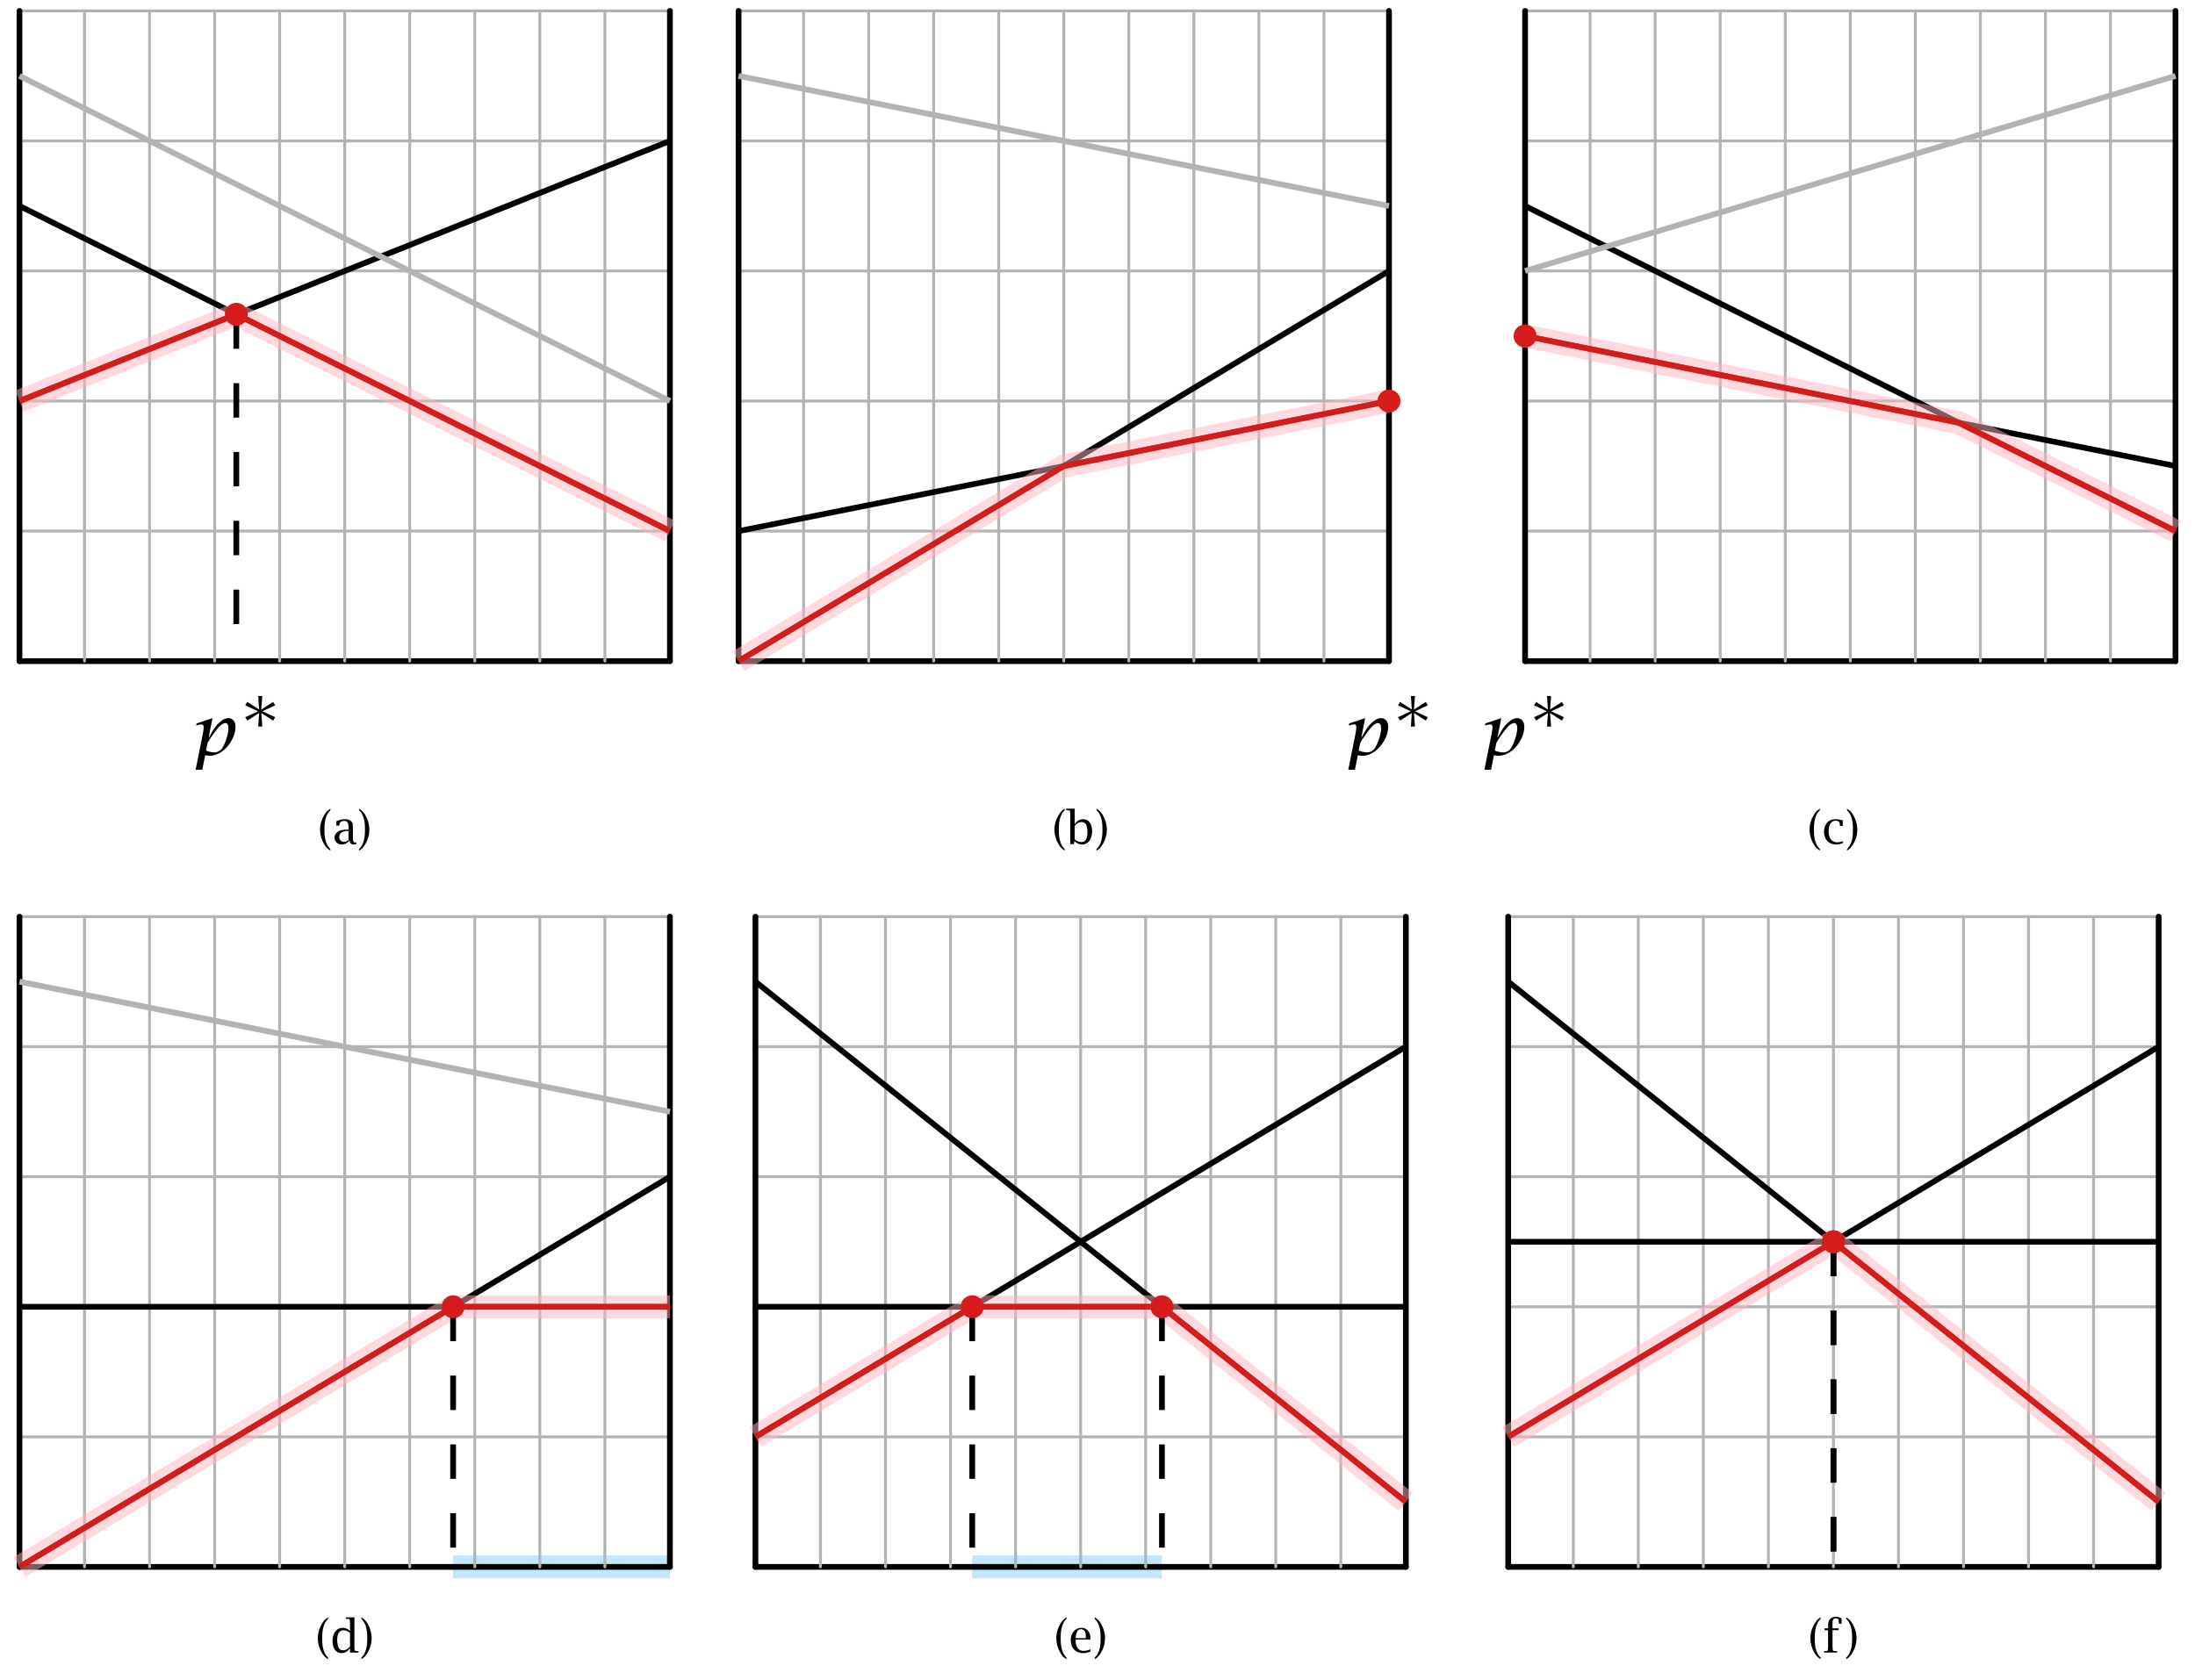 <svg xmlns="http://www.w3.org/2000/svg" xmlns:xlink="http://www.w3.org/1999/xlink" xmlns:inkscape="http://www.inkscape.org/namespaces/inkscape" version="1.1" width="382.643" height="292.879" viewBox="0 0 382.643 292.879">
<defs>
<path id="font_11_7" d="M.24 .18C.261 .219 .267 .228 .31 .29 .343 .336 .371 .374 .396 .403 .429 .443 .471 .47 .499 .47 .529 .47 .545 .443 .545 .393 .545 .318 .504 .186 .458 .11 .431 .067 .388 .042 .34 .042 .312 .042 .267 .05 .24 .06 .235 .062 .228 .065 .218 .069L.24 .18M.205 0C.212-.001 .217-.002 .221-.002 .24-.004 .25-.006 .252-.006 .26-.007 .267-.007 .275-.007 .355-.007 .441 .035 .512 .108 .594 .194 .648 .314 .648 .414 .648 .492 .607 .542 .544 .542 .501 .542 .462 .523 .414 .479 .356 .426 .34 .403 .275 .287L.263 .265H.257L.312 .542 .08 .464 .074 .434C.112 .445 .138 .451 .153 .451 .173 .451 .184 .435 .184 .409 .184 .398 .182 .384 .18 .368L.171 .313 .066-.211H.163L.205 0Z"/>
<path id="font_11_14" d="M.712 .453 .672 .523 .43 .36 .451 .651H.37L.39 .361 .149 .523 .108 .453 .37 .325 .108 .198 .149 .128 .39 .29 .37 0H.451L.431 .29 .672 .127 .712 .198 .451 .325 .712 .453Z"/>
<path id="font_12_1" d="M.274 .771C.205 .728 .184 .707 .137 .628 .078 .53 .048 .425 .048 .315 .048 .204 .079 .092 .137-.005 .18-.077 .203-.1 .274-.145V-.114C.221-.054 .202-.024 .181 .036 .154 .113 .144 .186 .144 .313 .144 .44 .155 .518 .181 .591 .204 .653 .221 .681 .274 .741V.771Z"/>
<path id="font_12_2" d="M.376 .073C.39 .012 .415-.012 .466-.012 .488-.012 .5-.01 .528 0L.525 .036C.512 .032 .507 .032 .499 .032 .463 .032 .45 .062 .45 .147V.383C.45 .445 .441 .471 .409 .499 .375 .528 .332 .542 .275 .542 .225 .542 .169 .531 .116 .509 .11 .507 .101 .503 .089 .497V.401H.154L.155 .41C.16 .457 .165 .468 .19 .485 .211 .498 .234 .505 .259 .505 .323 .505 .354 .464 .354 .379V.313H.334C.222 .313 .17 .302 .12 .269 .075 .239 .049 .191 .049 .138 .049 .052 .116-.012 .206-.012 .259-.012 .307 .008 .351 .049 .359 .056 .367 .064 .376 .073M.354 .083C.311 .055 .286 .045 .255 .045 .195 .045 .151 .09 .151 .151 .151 .234 .218 .283 .331 .283H.354V.083Z"/>
<path id="font_12_3" d="M.042-.145C.112-.102 .132-.08 .18-.001 .238 .096 .268 .202 .268 .312 .268 .423 .237 .535 .18 .631 .136 .703 .113 .727 .042 .771V.741C.095 .681 .112 .653 .135 .591 .161 .518 .172 .44 .172 .313 .172 .186 .161 .108 .135 .036 .112-.026 .095-.054 .042-.114V-.145Z"/>
<path id="font_12_4" d="M.175 .431V.771H-.012V.741L-.003 .74 .03 .738C.069 .735 .073 .731 .075 .693L.078 .645V-.006H.157L.169 .06H.175C.219 .012 .272-.012 .334-.012 .469-.012 .557 .104 .557 .281 .557 .44 .481 .542 .361 .542 .288 .542 .22 .502 .175 .431M.175 .098V.397C.214 .448 .272 .48 .325 .48 .392 .48 .43 .442 .445 .358 .452 .321 .455 .287 .455 .255 .455 .117 .408 .042 .322 .042 .272 .042 .229 .058 .175 .098Z"/>
<path id="font_12_5" d="M.398 .392H.458V.518C.415 .529 .398 .532 .368 .537 .343 .54 .32 .542 .3 .542 .149 .542 .048 .432 .048 .267 .048 .101 .154-.012 .309-.012 .35-.012 .392-.005 .429 .007 .435 .009 .445 .013 .458 .018V.06C.424 .045 .375 .036 .331 .036 .218 .036 .149 .127 .149 .275 .149 .42 .208 .51 .303 .51 .34 .51 .376 .492 .386 .468 .389 .462 .391 .451 .394 .434 .396 .422 .397 .411 .397 .401L.398 .392Z"/>
<path id="font_12_6" d="M.437 .099V0H.623V.03L.614 .031 .581 .033C.542 .036 .539 .04 .536 .078L.533 .127V.771H.346V.741L.355 .74 .389 .738C.428 .735 .431 .731 .434 .693L.437 .645V.47C.392 .519 .34 .542 .277 .542 .142 .542 .054 .426 .054 .249 .054 .09 .131-.012 .251-.012 .324-.012 .391 .028 .437 .099M.437 .432V.133C.399 .083 .34 .05 .286 .05 .219 .05 .182 .088 .167 .172 .16 .209 .156 .244 .156 .276 .156 .413 .204 .488 .29 .488 .34 .488 .384 .472 .437 .432Z"/>
<path id="font_12_7" d="M.479 .286V.295C.479 .378 .465 .427 .431 .472 .395 .519 .346 .542 .282 .542 .145 .542 .048 .43 .048 .27 .048 .103 .155-.012 .311-.012 .354-.012 .397-.005 .439 .009 .448 .012 .461 .017 .479 .024V.073C.44 .051 .381 .037 .326 .037 .251 .037 .19 .085 .168 .163 .157 .201 .155 .222 .155 .277V.286H.479M.377 .338V.316H.157C.158 .438 .202 .512 .275 .512 .308 .512 .341 .492 .357 .463 .373 .434 .377 .41 .377 .348V.338Z"/>
<path id="font_12_8" d="M.217 .491H.349V.53H.217V.614 .663C.217 .678 .22 .693 .224 .706 .232 .733 .256 .752 .283 .752 .3 .752 .318 .747 .332 .739 .347 .73 .353 .717 .353 .687 .353 .671 .354 .656 .355 .642V.633H.416V.747C.384 .766 .371 .771 .339 .777 .321 .781 .303 .783 .285 .783 .231 .783 .183 .761 .156 .725 .128 .686 .12 .648 .12 .556V.53H.042V.488H.12V.127L.117 .078C.115 .04 .111 .036 .072 .033L.039 .031 .03 .03V0H.319V.03L.304 .031 .269 .033C.248 .035 .234 .038 .23 .042 .226 .046 .222 .059 .22 .078 .218 .097 .217 .113 .217 .127V.491Z"/>
</defs>
<path transform="matrix(1,0,0,-1,3.398,115.283)" stroke-width=".5" stroke-linecap="round" stroke-linejoin="round" fill="none" stroke="#b2b3b2" d="M0 22.677H113.386"/>
<path transform="matrix(1,0,0,-1,3.398,115.283)" stroke-width=".5" stroke-linecap="round" stroke-linejoin="round" fill="none" stroke="#b2b3b2" d="M0 45.354H113.386"/>
<path transform="matrix(1,0,0,-1,3.398,115.283)" stroke-width=".5" stroke-linecap="round" stroke-linejoin="round" fill="none" stroke="#b2b3b2" d="M0 68.031H113.386"/>
<path transform="matrix(1,0,0,-1,3.398,115.283)" stroke-width=".5" stroke-linecap="round" stroke-linejoin="round" fill="none" stroke="#b2b3b2" d="M0 90.709H113.386"/>
<path transform="matrix(1,0,0,-1,3.398,115.283)" stroke-width=".5" stroke-linecap="round" stroke-linejoin="round" fill="none" stroke="#b2b3b2" d="M0 113.386H113.386"/>
<path transform="matrix(1,0,0,-1,3.398,115.283)" stroke-width="1" stroke-linecap="round" stroke-linejoin="round" fill="none" stroke="#000000" d="M0 0H113.386"/>
<path transform="matrix(1,0,0,-1,3.398,115.283)" stroke-width=".5" stroke-linecap="round" stroke-linejoin="round" fill="none" stroke="#b2b3b2" d="M0 0V113.386"/>
<path transform="matrix(1,0,0,-1,3.398,115.283)" stroke-width=".5" stroke-linecap="round" stroke-linejoin="round" fill="none" stroke="#b2b3b2" d="M11.339 0V113.386"/>
<path transform="matrix(1,0,0,-1,3.398,115.283)" stroke-width=".5" stroke-linecap="round" stroke-linejoin="round" fill="none" stroke="#b2b3b2" d="M22.677 0V113.386"/>
<path transform="matrix(1,0,0,-1,3.398,115.283)" stroke-width=".5" stroke-linecap="round" stroke-linejoin="round" fill="none" stroke="#b2b3b2" d="M34.016 0V113.386"/>
<path transform="matrix(1,0,0,-1,3.398,115.283)" stroke-width=".5" stroke-linecap="round" stroke-linejoin="round" fill="none" stroke="#b2b3b2" d="M45.354 0V113.386"/>
<path transform="matrix(1,0,0,-1,3.398,115.283)" stroke-width=".5" stroke-linecap="round" stroke-linejoin="round" fill="none" stroke="#b2b3b2" d="M56.693 0V113.386"/>
<path transform="matrix(1,0,0,-1,3.398,115.283)" stroke-width=".5" stroke-linecap="round" stroke-linejoin="round" fill="none" stroke="#b2b3b2" d="M68.031 0V113.386"/>
<path transform="matrix(1,0,0,-1,3.398,115.283)" stroke-width=".5" stroke-linecap="round" stroke-linejoin="round" fill="none" stroke="#b2b3b2" d="M79.37 0V113.386"/>
<path transform="matrix(1,0,0,-1,3.398,115.283)" stroke-width=".5" stroke-linecap="round" stroke-linejoin="round" fill="none" stroke="#b2b3b2" d="M90.709 0V113.386"/>
<path transform="matrix(1,0,0,-1,3.398,115.283)" stroke-width=".5" stroke-linecap="round" stroke-linejoin="round" fill="none" stroke="#b2b3b2" d="M102.047 0V113.386"/>
<path transform="matrix(1,0,0,-1,3.398,115.283)" stroke-width=".5" stroke-linecap="round" stroke-linejoin="round" fill="none" stroke="#b2b3b2" d="M113.386 0V113.386"/>
<path transform="matrix(1,0,0,-1,3.398,115.283)" stroke-width="1" stroke-linecap="round" stroke-linejoin="round" fill="none" stroke="#000000" d="M0 0V113.386"/>
<path transform="matrix(1,0,0,-1,3.398,115.283)" stroke-width="1" stroke-linecap="round" stroke-linejoin="round" fill="none" stroke="#000000" d="M113.386 0V113.386"/>
<path transform="matrix(1,0,0,-1,3.398,115.283)" stroke-width="1" stroke-linecap="butt" stroke-linejoin="round" fill="none" stroke="#000000" d="M0 45.354 113.386 90.709"/>
<path transform="matrix(1,0,0,-1,3.398,115.283)" stroke-width="1" stroke-linecap="butt" stroke-linejoin="round" fill="none" stroke="#000000" d="M0 79.37 113.386 22.677"/>
<path transform="matrix(1,0,0,-1,3.398,115.283)" stroke-width="1" stroke-linecap="butt" stroke-linejoin="round" fill="none" stroke="#b2b3b2" d="M0 102.047 113.386 45.354"/>
<path transform="matrix(1,0,0,-1,3.398,115.283)" stroke-width="4" stroke-linecap="butt" stroke-linejoin="round" fill="none" stroke="#ffb5bf" stroke-opacity=".5" d="M0 45.354 37.796 60.472 113.386 22.677"/>
<path transform="matrix(1,0,0,-1,3.398,115.283)" stroke-width="1" stroke-linecap="butt" stroke-linejoin="round" fill="none" stroke="#d61c1a" d="M0 45.354 37.796 60.472 113.386 22.677"/>
<path transform="matrix(1,0,0,-1,3.398,115.283)" stroke-width="1" stroke-linecap="butt" stroke-dasharray="6,6" stroke-linejoin="round" fill="none" stroke="#000000" d="M37.796 60.472V0"/>
<use data-text="&#x1d45d;" xlink:href="#font_11_7" transform="matrix(11.955,0,0,-11.955,33.314,131.701)"/>
<use data-text="&#x2217;" xlink:href="#font_11_14" transform="matrix(8.578,0,0,-8.159,41.845,126.682)"/>
<use data-text="&#x2217;" xlink:href="#font_11_14" stroke-width=".002" stroke-linecap="butt" stroke-dasharray="6,6" stroke-linejoin="round" transform="matrix(8.578,0,0,-8.159,41.845,126.682)" fill="none" stroke="#000000"/>
<path transform="matrix(1,0,0,-1,3.398,115.283)" d="M39.796 60.472C39.796 61.003 39.586 61.512 39.211 61.887 38.836 62.262 38.327 62.472 37.796 62.472 37.266 62.472 36.757 62.262 36.382 61.887 36.007 61.512 35.796 61.003 35.796 60.472 35.796 59.942 36.007 59.433 36.382 59.058 36.757 58.683 37.266 58.472 37.796 58.472 38.327 58.472 38.836 58.683 39.211 59.058 39.586 59.433 39.796 59.942 39.796 60.472Z" fill="#d61c1a"/>
<path transform="matrix(1,0,0,-1,128.749,115.283)" stroke-width=".5" stroke-linecap="round" stroke-linejoin="round" fill="none" stroke="#b2b3b2" d="M0 22.677H113.386"/>
<path transform="matrix(1,0,0,-1,128.749,115.283)" stroke-width=".5" stroke-linecap="round" stroke-linejoin="round" fill="none" stroke="#b2b3b2" d="M0 45.354H113.386"/>
<path transform="matrix(1,0,0,-1,128.749,115.283)" stroke-width=".5" stroke-linecap="round" stroke-linejoin="round" fill="none" stroke="#b2b3b2" d="M0 68.031H113.386"/>
<path transform="matrix(1,0,0,-1,128.749,115.283)" stroke-width=".5" stroke-linecap="round" stroke-linejoin="round" fill="none" stroke="#b2b3b2" d="M0 90.709H113.386"/>
<path transform="matrix(1,0,0,-1,128.749,115.283)" stroke-width=".5" stroke-linecap="round" stroke-linejoin="round" fill="none" stroke="#b2b3b2" d="M0 113.386H113.386"/>
<path transform="matrix(1,0,0,-1,128.749,115.283)" stroke-width="1" stroke-linecap="round" stroke-linejoin="round" fill="none" stroke="#000000" d="M0 0H113.386"/>
<path transform="matrix(1,0,0,-1,128.749,115.283)" stroke-width=".5" stroke-linecap="round" stroke-linejoin="round" fill="none" stroke="#b2b3b2" d="M0 0V113.386"/>
<path transform="matrix(1,0,0,-1,128.749,115.283)" stroke-width=".5" stroke-linecap="round" stroke-linejoin="round" fill="none" stroke="#b2b3b2" d="M11.339 0V113.386"/>
<path transform="matrix(1,0,0,-1,128.749,115.283)" stroke-width=".5" stroke-linecap="round" stroke-linejoin="round" fill="none" stroke="#b2b3b2" d="M22.677 0V113.386"/>
<path transform="matrix(1,0,0,-1,128.749,115.283)" stroke-width=".5" stroke-linecap="round" stroke-linejoin="round" fill="none" stroke="#b2b3b2" d="M34.016 0V113.386"/>
<path transform="matrix(1,0,0,-1,128.749,115.283)" stroke-width=".5" stroke-linecap="round" stroke-linejoin="round" fill="none" stroke="#b2b3b2" d="M45.354 0V113.386"/>
<path transform="matrix(1,0,0,-1,128.749,115.283)" stroke-width=".5" stroke-linecap="round" stroke-linejoin="round" fill="none" stroke="#b2b3b2" d="M56.693 0V113.386"/>
<path transform="matrix(1,0,0,-1,128.749,115.283)" stroke-width=".5" stroke-linecap="round" stroke-linejoin="round" fill="none" stroke="#b2b3b2" d="M68.031 0V113.386"/>
<path transform="matrix(1,0,0,-1,128.749,115.283)" stroke-width=".5" stroke-linecap="round" stroke-linejoin="round" fill="none" stroke="#b2b3b2" d="M79.37 0V113.386"/>
<path transform="matrix(1,0,0,-1,128.749,115.283)" stroke-width=".5" stroke-linecap="round" stroke-linejoin="round" fill="none" stroke="#b2b3b2" d="M90.709 0V113.386"/>
<path transform="matrix(1,0,0,-1,128.749,115.283)" stroke-width=".5" stroke-linecap="round" stroke-linejoin="round" fill="none" stroke="#b2b3b2" d="M102.047 0V113.386"/>
<path transform="matrix(1,0,0,-1,128.749,115.283)" stroke-width=".5" stroke-linecap="round" stroke-linejoin="round" fill="none" stroke="#b2b3b2" d="M113.386 0V113.386"/>
<path transform="matrix(1,0,0,-1,128.749,115.283)" stroke-width="1" stroke-linecap="round" stroke-linejoin="round" fill="none" stroke="#000000" d="M0 0V113.386"/>
<path transform="matrix(1,0,0,-1,128.749,115.283)" stroke-width="1" stroke-linecap="round" stroke-linejoin="round" fill="none" stroke="#000000" d="M113.386 0V113.386"/>
<path transform="matrix(1,0,0,-1,128.749,115.283)" stroke-width="1" stroke-linecap="butt" stroke-linejoin="round" fill="none" stroke="#000000" d="M0 0 113.386 68.031"/>
<path transform="matrix(1,0,0,-1,128.749,115.283)" stroke-width="1" stroke-linecap="butt" stroke-linejoin="round" fill="none" stroke="#000000" d="M0 22.677 113.386 45.354"/>
<path transform="matrix(1,0,0,-1,128.749,115.283)" stroke-width="1" stroke-linecap="butt" stroke-linejoin="round" fill="none" stroke="#b2b3b2" d="M0 102.047 113.386 79.37"/>
<path transform="matrix(1,0,0,-1,128.749,115.283)" stroke-width="4" stroke-linecap="butt" stroke-linejoin="round" fill="none" stroke="#ffb5bf" stroke-opacity=".5" d="M0 0 56.693 34.016 113.386 45.354"/>
<path transform="matrix(1,0,0,-1,128.749,115.283)" stroke-width="1" stroke-linecap="butt" stroke-linejoin="round" fill="none" stroke="#d61c1a" d="M0 0 56.693 34.016 113.386 45.354"/>
<use data-text="&#x1d45d;" xlink:href="#font_11_7" transform="matrix(11.955,0,0,-11.955,234.252,131.701)"/>
<use data-text="&#x2217;" xlink:href="#font_11_14" transform="matrix(8.578,0,0,-8.159,242.784,126.682)"/>
<use data-text="&#x2217;" xlink:href="#font_11_14" stroke-width=".002" stroke-linecap="butt" stroke-linejoin="round" transform="matrix(8.578,0,0,-8.159,242.784,126.682)" fill="none" stroke="#000000"/>
<path transform="matrix(1,0,0,-1,128.749,115.283)" d="M115.386 45.354C115.386 45.885 115.175 46.393 114.8 46.769 114.425 47.144 113.916 47.354 113.386 47.354 112.855 47.354 112.347 47.144 111.972 46.769 111.597 46.393 111.386 45.885 111.386 45.354 111.386 44.824 111.597 44.315 111.972 43.94 112.347 43.565 112.855 43.354 113.386 43.354 113.916 43.354 114.425 43.565 114.8 43.94 115.175 44.315 115.386 44.824 115.386 45.354Z" fill="#d61c1a"/>
<path transform="matrix(1,0,0,-1,265.86,115.283)" stroke-width=".5" stroke-linecap="round" stroke-linejoin="round" fill="none" stroke="#b2b3b2" d="M0 22.677H113.386"/>
<path transform="matrix(1,0,0,-1,265.86,115.283)" stroke-width=".5" stroke-linecap="round" stroke-linejoin="round" fill="none" stroke="#b2b3b2" d="M0 45.354H113.386"/>
<path transform="matrix(1,0,0,-1,265.86,115.283)" stroke-width=".5" stroke-linecap="round" stroke-linejoin="round" fill="none" stroke="#b2b3b2" d="M0 68.031H113.386"/>
<path transform="matrix(1,0,0,-1,265.86,115.283)" stroke-width=".5" stroke-linecap="round" stroke-linejoin="round" fill="none" stroke="#b2b3b2" d="M0 90.709H113.386"/>
<path transform="matrix(1,0,0,-1,265.86,115.283)" stroke-width=".5" stroke-linecap="round" stroke-linejoin="round" fill="none" stroke="#b2b3b2" d="M0 113.386H113.386"/>
<path transform="matrix(1,0,0,-1,265.86,115.283)" stroke-width="1" stroke-linecap="round" stroke-linejoin="round" fill="none" stroke="#000000" d="M0 0H113.386"/>
<path transform="matrix(1,0,0,-1,265.86,115.283)" stroke-width=".5" stroke-linecap="round" stroke-linejoin="round" fill="none" stroke="#b2b3b2" d="M0 0V113.386"/>
<path transform="matrix(1,0,0,-1,265.86,115.283)" stroke-width=".5" stroke-linecap="round" stroke-linejoin="round" fill="none" stroke="#b2b3b2" d="M11.339 0V113.386"/>
<path transform="matrix(1,0,0,-1,265.86,115.283)" stroke-width=".5" stroke-linecap="round" stroke-linejoin="round" fill="none" stroke="#b2b3b2" d="M22.677 0V113.386"/>
<path transform="matrix(1,0,0,-1,265.86,115.283)" stroke-width=".5" stroke-linecap="round" stroke-linejoin="round" fill="none" stroke="#b2b3b2" d="M34.016 0V113.386"/>
<path transform="matrix(1,0,0,-1,265.86,115.283)" stroke-width=".5" stroke-linecap="round" stroke-linejoin="round" fill="none" stroke="#b2b3b2" d="M45.354 0V113.386"/>
<path transform="matrix(1,0,0,-1,265.86,115.283)" stroke-width=".5" stroke-linecap="round" stroke-linejoin="round" fill="none" stroke="#b2b3b2" d="M56.693 0V113.386"/>
<path transform="matrix(1,0,0,-1,265.86,115.283)" stroke-width=".5" stroke-linecap="round" stroke-linejoin="round" fill="none" stroke="#b2b3b2" d="M68.031 0V113.386"/>
<path transform="matrix(1,0,0,-1,265.86,115.283)" stroke-width=".5" stroke-linecap="round" stroke-linejoin="round" fill="none" stroke="#b2b3b2" d="M79.37 0V113.386"/>
<path transform="matrix(1,0,0,-1,265.86,115.283)" stroke-width=".5" stroke-linecap="round" stroke-linejoin="round" fill="none" stroke="#b2b3b2" d="M90.709 0V113.386"/>
<path transform="matrix(1,0,0,-1,265.86,115.283)" stroke-width=".5" stroke-linecap="round" stroke-linejoin="round" fill="none" stroke="#b2b3b2" d="M102.047 0V113.386"/>
<path transform="matrix(1,0,0,-1,265.86,115.283)" stroke-width=".5" stroke-linecap="round" stroke-linejoin="round" fill="none" stroke="#b2b3b2" d="M113.386 0V113.386"/>
<path transform="matrix(1,0,0,-1,265.86,115.283)" stroke-width="1" stroke-linecap="round" stroke-linejoin="round" fill="none" stroke="#000000" d="M0 0V113.386"/>
<path transform="matrix(1,0,0,-1,265.86,115.283)" stroke-width="1" stroke-linecap="round" stroke-linejoin="round" fill="none" stroke="#000000" d="M113.386 0V113.386"/>
<path transform="matrix(1,0,0,-1,265.86,115.283)" stroke-width="1" stroke-linecap="butt" stroke-linejoin="round" fill="none" stroke="#000000" d="M0 79.37 113.386 22.677"/>
<path transform="matrix(1,0,0,-1,265.86,115.283)" stroke-width="1" stroke-linecap="butt" stroke-linejoin="round" fill="none" stroke="#000000" d="M0 56.693 113.386 34.016"/>
<path transform="matrix(1,0,0,-1,265.86,115.283)" stroke-width="1" stroke-linecap="butt" stroke-linejoin="round" fill="none" stroke="#b2b3b2" d="M0 68.031 113.386 102.047"/>
<path transform="matrix(1,0,0,-1,265.86,115.283)" stroke-width="4" stroke-linecap="butt" stroke-linejoin="round" fill="none" stroke="#ffb5bf" stroke-opacity=".5" d="M0 56.693 75.591 41.575 113.386 22.677"/>
<path transform="matrix(1,0,0,-1,265.86,115.283)" stroke-width="1" stroke-linecap="butt" stroke-linejoin="round" fill="none" stroke="#d61c1a" d="M0 56.693 75.591 41.575 113.386 22.677"/>
<use data-text="&#x1d45d;" xlink:href="#font_11_7" transform="matrix(11.955,0,0,-11.955,257.98,131.701)"/>
<use data-text="&#x2217;" xlink:href="#font_11_14" transform="matrix(8.578,0,0,-8.159,266.511,126.682)"/>
<use data-text="&#x2217;" xlink:href="#font_11_14" stroke-width=".002" stroke-linecap="butt" stroke-linejoin="round" transform="matrix(8.578,0,0,-8.159,266.511,126.682)" fill="none" stroke="#000000"/>
<path transform="matrix(1,0,0,-1,265.86,115.283)" d="M2 56.693C2 57.223 1.789 57.732 1.414 58.107 1.039 58.482 .53 58.693 0 58.693-.53 58.693-1.039 58.482-1.414 58.107-1.789 57.732-2 57.223-2 56.693-2 56.162-1.789 55.654-1.414 55.279-1.039 54.904-.53 54.693 0 54.693 .53 54.693 1.039 54.904 1.414 55.279 1.789 55.654 2 56.162 2 56.693Z" fill="#d61c1a"/>
<use data-text="(" xlink:href="#font_12_1" transform="matrix(7.97,0,0,-7.97,55.411,147.166)"/>
<use data-text="a" xlink:href="#font_12_2" transform="matrix(7.97,0,0,-7.97,57.929,147.166)"/>
<use data-text=")" xlink:href="#font_12_3" transform="matrix(7.97,0,0,-7.97,62.257,147.166)"/>
<use data-text="(" xlink:href="#font_12_1" transform="matrix(7.97,0,0,-7.97,183.431,147.166)"/>
<use data-text="b" xlink:href="#font_12_4" transform="matrix(7.97,0,0,-7.97,185.949,147.166)"/>
<use data-text=")" xlink:href="#font_12_3" transform="matrix(7.97,0,0,-7.97,190.819,147.166)"/>
<use data-text="(" xlink:href="#font_12_1" transform="matrix(7.97,0,0,-7.97,315.068,147.166)"/>
<use data-text="c" xlink:href="#font_12_5" transform="matrix(7.97,0,0,-7.97,317.586,147.166)"/>
<use data-text=")" xlink:href="#font_12_3" transform="matrix(7.97,0,0,-7.97,321.643,147.166)"/>
<path transform="matrix(1,0,0,-1,3.398,273.226)" stroke-width="4" stroke-linecap="butt" stroke-linejoin="round" fill="none" stroke="#87cefa" stroke-opacity=".5" d="M75.591 0H113.386"/>
<path transform="matrix(1,0,0,-1,3.398,273.226)" stroke-width=".5" stroke-linecap="round" stroke-linejoin="round" fill="none" stroke="#b2b3b2" d="M0 22.677H113.386"/>
<path transform="matrix(1,0,0,-1,3.398,273.226)" stroke-width=".5" stroke-linecap="round" stroke-linejoin="round" fill="none" stroke="#b2b3b2" d="M0 45.354H113.386"/>
<path transform="matrix(1,0,0,-1,3.398,273.226)" stroke-width=".5" stroke-linecap="round" stroke-linejoin="round" fill="none" stroke="#b2b3b2" d="M0 68.031H113.386"/>
<path transform="matrix(1,0,0,-1,3.398,273.226)" stroke-width=".5" stroke-linecap="round" stroke-linejoin="round" fill="none" stroke="#b2b3b2" d="M0 90.709H113.386"/>
<path transform="matrix(1,0,0,-1,3.398,273.226)" stroke-width=".5" stroke-linecap="round" stroke-linejoin="round" fill="none" stroke="#b2b3b2" d="M0 113.386H113.386"/>
<path transform="matrix(1,0,0,-1,3.398,273.226)" stroke-width="1" stroke-linecap="round" stroke-linejoin="round" fill="none" stroke="#000000" d="M0 0H113.386"/>
<path transform="matrix(1,0,0,-1,3.398,273.226)" stroke-width=".5" stroke-linecap="round" stroke-linejoin="round" fill="none" stroke="#b2b3b2" d="M0 0V113.386"/>
<path transform="matrix(1,0,0,-1,3.398,273.226)" stroke-width=".5" stroke-linecap="round" stroke-linejoin="round" fill="none" stroke="#b2b3b2" d="M11.339 0V113.386"/>
<path transform="matrix(1,0,0,-1,3.398,273.226)" stroke-width=".5" stroke-linecap="round" stroke-linejoin="round" fill="none" stroke="#b2b3b2" d="M22.677 0V113.386"/>
<path transform="matrix(1,0,0,-1,3.398,273.226)" stroke-width=".5" stroke-linecap="round" stroke-linejoin="round" fill="none" stroke="#b2b3b2" d="M34.016 0V113.386"/>
<path transform="matrix(1,0,0,-1,3.398,273.226)" stroke-width=".5" stroke-linecap="round" stroke-linejoin="round" fill="none" stroke="#b2b3b2" d="M45.354 0V113.386"/>
<path transform="matrix(1,0,0,-1,3.398,273.226)" stroke-width=".5" stroke-linecap="round" stroke-linejoin="round" fill="none" stroke="#b2b3b2" d="M56.693 0V113.386"/>
<path transform="matrix(1,0,0,-1,3.398,273.226)" stroke-width=".5" stroke-linecap="round" stroke-linejoin="round" fill="none" stroke="#b2b3b2" d="M68.031 0V113.386"/>
<path transform="matrix(1,0,0,-1,3.398,273.226)" stroke-width=".5" stroke-linecap="round" stroke-linejoin="round" fill="none" stroke="#b2b3b2" d="M79.37 0V113.386"/>
<path transform="matrix(1,0,0,-1,3.398,273.226)" stroke-width=".5" stroke-linecap="round" stroke-linejoin="round" fill="none" stroke="#b2b3b2" d="M90.709 0V113.386"/>
<path transform="matrix(1,0,0,-1,3.398,273.226)" stroke-width=".5" stroke-linecap="round" stroke-linejoin="round" fill="none" stroke="#b2b3b2" d="M102.047 0V113.386"/>
<path transform="matrix(1,0,0,-1,3.398,273.226)" stroke-width=".5" stroke-linecap="round" stroke-linejoin="round" fill="none" stroke="#b2b3b2" d="M113.386 0V113.386"/>
<path transform="matrix(1,0,0,-1,3.398,273.226)" stroke-width="1" stroke-linecap="round" stroke-linejoin="round" fill="none" stroke="#000000" d="M0 0V113.386"/>
<path transform="matrix(1,0,0,-1,3.398,273.226)" stroke-width="1" stroke-linecap="round" stroke-linejoin="round" fill="none" stroke="#000000" d="M113.386 0V113.386"/>
<path transform="matrix(1,0,0,-1,3.398,273.226)" stroke-width="1" stroke-linecap="butt" stroke-linejoin="round" fill="none" stroke="#000000" d="M0 0 113.386 68.031"/>
<path transform="matrix(1,0,0,-1,3.398,273.226)" stroke-width="1" stroke-linecap="butt" stroke-linejoin="round" fill="none" stroke="#000000" d="M0 45.354H113.386"/>
<path transform="matrix(1,0,0,-1,3.398,273.226)" stroke-width="1" stroke-linecap="butt" stroke-linejoin="round" fill="none" stroke="#b2b3b2" d="M0 102.047 113.386 79.37"/>
<path transform="matrix(1,0,0,-1,3.398,273.226)" stroke-width="4" stroke-linecap="butt" stroke-linejoin="round" fill="none" stroke="#ffb5bf" stroke-opacity=".5" d="M0 0 75.591 45.354 113.386 45.354"/>
<path transform="matrix(1,0,0,-1,3.398,273.226)" stroke-width="1" stroke-linecap="butt" stroke-linejoin="round" fill="none" stroke="#d61c1a" d="M0 0 75.591 45.354 113.386 45.354"/>
<path transform="matrix(1,0,0,-1,3.398,273.226)" stroke-width="1" stroke-linecap="butt" stroke-dasharray="6,6" stroke-linejoin="round" fill="none" stroke="#000000" d="M75.591 45.354V0"/>
<path transform="matrix(1,0,0,-1,3.398,273.226)" d="M77.591 45.354C77.591 45.885 77.38 46.394 77.005 46.769 76.63 47.144 76.122 47.354 75.591 47.354 75.061 47.354 74.552 47.144 74.177 46.769 73.802 46.394 73.591 45.885 73.591 45.354 73.591 44.824 73.802 44.315 74.177 43.94 74.552 43.565 75.061 43.354 75.591 43.354 76.122 43.354 76.63 43.565 77.005 43.94 77.38 44.315 77.591 44.824 77.591 45.354Z" fill="#d61c1a"/>
<path transform="matrix(1,0,0,-1,131.689,273.226)" stroke-width="4" stroke-linecap="butt" stroke-linejoin="round" fill="none" stroke="#87cefa" stroke-opacity=".5" d="M37.796 0H70.866"/>
<path transform="matrix(1,0,0,-1,131.689,273.226)" stroke-width=".5" stroke-linecap="round" stroke-linejoin="round" fill="none" stroke="#b2b3b2" d="M0 22.677H113.386"/>
<path transform="matrix(1,0,0,-1,131.689,273.226)" stroke-width=".5" stroke-linecap="round" stroke-linejoin="round" fill="none" stroke="#b2b3b2" d="M0 45.354H113.386"/>
<path transform="matrix(1,0,0,-1,131.689,273.226)" stroke-width=".5" stroke-linecap="round" stroke-linejoin="round" fill="none" stroke="#b2b3b2" d="M0 68.031H113.386"/>
<path transform="matrix(1,0,0,-1,131.689,273.226)" stroke-width=".5" stroke-linecap="round" stroke-linejoin="round" fill="none" stroke="#b2b3b2" d="M0 90.709H113.386"/>
<path transform="matrix(1,0,0,-1,131.689,273.226)" stroke-width=".5" stroke-linecap="round" stroke-linejoin="round" fill="none" stroke="#b2b3b2" d="M0 113.386H113.386"/>
<path transform="matrix(1,0,0,-1,131.689,273.226)" stroke-width="1" stroke-linecap="round" stroke-linejoin="round" fill="none" stroke="#000000" d="M0 0H113.386"/>
<path transform="matrix(1,0,0,-1,131.689,273.226)" stroke-width=".5" stroke-linecap="round" stroke-linejoin="round" fill="none" stroke="#b2b3b2" d="M0 0V113.386"/>
<path transform="matrix(1,0,0,-1,131.689,273.226)" stroke-width=".5" stroke-linecap="round" stroke-linejoin="round" fill="none" stroke="#b2b3b2" d="M11.339 0V113.386"/>
<path transform="matrix(1,0,0,-1,131.689,273.226)" stroke-width=".5" stroke-linecap="round" stroke-linejoin="round" fill="none" stroke="#b2b3b2" d="M22.677 0V113.386"/>
<path transform="matrix(1,0,0,-1,131.689,273.226)" stroke-width=".5" stroke-linecap="round" stroke-linejoin="round" fill="none" stroke="#b2b3b2" d="M34.016 0V113.386"/>
<path transform="matrix(1,0,0,-1,131.689,273.226)" stroke-width=".5" stroke-linecap="round" stroke-linejoin="round" fill="none" stroke="#b2b3b2" d="M45.354 0V113.386"/>
<path transform="matrix(1,0,0,-1,131.689,273.226)" stroke-width=".5" stroke-linecap="round" stroke-linejoin="round" fill="none" stroke="#b2b3b2" d="M56.693 0V113.386"/>
<path transform="matrix(1,0,0,-1,131.689,273.226)" stroke-width=".5" stroke-linecap="round" stroke-linejoin="round" fill="none" stroke="#b2b3b2" d="M68.031 0V113.386"/>
<path transform="matrix(1,0,0,-1,131.689,273.226)" stroke-width=".5" stroke-linecap="round" stroke-linejoin="round" fill="none" stroke="#b2b3b2" d="M79.37 0V113.386"/>
<path transform="matrix(1,0,0,-1,131.689,273.226)" stroke-width=".5" stroke-linecap="round" stroke-linejoin="round" fill="none" stroke="#b2b3b2" d="M90.709 0V113.386"/>
<path transform="matrix(1,0,0,-1,131.689,273.226)" stroke-width=".5" stroke-linecap="round" stroke-linejoin="round" fill="none" stroke="#b2b3b2" d="M102.047 0V113.386"/>
<path transform="matrix(1,0,0,-1,131.689,273.226)" stroke-width=".5" stroke-linecap="round" stroke-linejoin="round" fill="none" stroke="#b2b3b2" d="M113.386 0V113.386"/>
<path transform="matrix(1,0,0,-1,131.689,273.226)" stroke-width="1" stroke-linecap="round" stroke-linejoin="round" fill="none" stroke="#000000" d="M0 0V113.386"/>
<path transform="matrix(1,0,0,-1,131.689,273.226)" stroke-width="1" stroke-linecap="round" stroke-linejoin="round" fill="none" stroke="#000000" d="M113.386 0V113.386"/>
<path transform="matrix(1,0,0,-1,131.689,273.226)" stroke-width="1" stroke-linecap="butt" stroke-linejoin="round" fill="none" stroke="#000000" d="M0 22.677 113.386 90.709"/>
<path transform="matrix(1,0,0,-1,131.689,273.226)" stroke-width="1" stroke-linecap="butt" stroke-linejoin="round" fill="none" stroke="#000000" d="M0 45.354H113.386"/>
<path transform="matrix(1,0,0,-1,131.689,273.226)" stroke-width="1" stroke-linecap="butt" stroke-linejoin="round" fill="none" stroke="#000000" d="M0 102.047 113.386 11.339"/>
<path transform="matrix(1,0,0,-1,131.689,273.226)" stroke-width="4" stroke-linecap="butt" stroke-linejoin="round" fill="none" stroke="#ffb5bf" stroke-opacity=".5" d="M0 22.677 37.796 45.355 70.866 45.354 113.386 11.339"/>
<path transform="matrix(1,0,0,-1,131.689,273.226)" stroke-width="1" stroke-linecap="butt" stroke-linejoin="round" fill="none" stroke="#d61c1a" d="M0 22.677 37.796 45.355 70.866 45.354 113.386 11.339"/>
<path transform="matrix(1,0,0,-1,131.689,273.226)" stroke-width="1" stroke-linecap="butt" stroke-dasharray="6,6" stroke-linejoin="round" fill="none" stroke="#000000" d="M37.796 45.355V0"/>
<path transform="matrix(1,0,0,-1,131.689,273.226)" stroke-width="1" stroke-linecap="butt" stroke-dasharray="6,6" stroke-linejoin="round" fill="none" stroke="#000000" d="M70.866 45.354V0"/>
<path transform="matrix(1,0,0,-1,131.689,273.226)" d="M39.796 45.355C39.796 45.885 39.585 46.394 39.21 46.769 38.835 47.144 38.326 47.355 37.796 47.355 37.265 47.355 36.756 47.144 36.381 46.769 36.006 46.394 35.796 45.885 35.796 45.355 35.796 44.824 36.006 44.316 36.381 43.94 36.756 43.565 37.265 43.355 37.796 43.355 38.326 43.355 38.835 43.565 39.21 43.94 39.585 44.316 39.796 44.824 39.796 45.355Z" fill="#d61c1a"/>
<path transform="matrix(1,0,0,-1,131.689,273.226)" d="M72.866 45.354C72.866 45.885 72.655 46.393 72.28 46.769 71.905 47.144 71.397 47.354 70.866 47.354 70.336 47.354 69.827 47.144 69.452 46.769 69.077 46.393 68.866 45.885 68.866 45.354 68.866 44.824 69.077 44.315 69.452 43.94 69.827 43.565 70.336 43.354 70.866 43.354 71.397 43.354 71.905 43.565 72.28 43.94 72.655 44.315 72.866 44.824 72.866 45.354Z" fill="#d61c1a"/>
<path transform="matrix(1,0,0,-1,262.92,273.226)" stroke-width="4" stroke-linecap="butt" stroke-linejoin="round" fill="none" stroke="#87cefa" stroke-opacity=".5" d="M56.693 0V0"/>
<path transform="matrix(1,0,0,-1,262.92,273.226)" stroke-width=".5" stroke-linecap="round" stroke-linejoin="round" fill="none" stroke="#b2b3b2" d="M0 22.677H113.386"/>
<path transform="matrix(1,0,0,-1,262.92,273.226)" stroke-width=".5" stroke-linecap="round" stroke-linejoin="round" fill="none" stroke="#b2b3b2" d="M0 45.354H113.386"/>
<path transform="matrix(1,0,0,-1,262.92,273.226)" stroke-width=".5" stroke-linecap="round" stroke-linejoin="round" fill="none" stroke="#b2b3b2" d="M0 68.031H113.386"/>
<path transform="matrix(1,0,0,-1,262.92,273.226)" stroke-width=".5" stroke-linecap="round" stroke-linejoin="round" fill="none" stroke="#b2b3b2" d="M0 90.709H113.386"/>
<path transform="matrix(1,0,0,-1,262.92,273.226)" stroke-width=".5" stroke-linecap="round" stroke-linejoin="round" fill="none" stroke="#b2b3b2" d="M0 113.386H113.386"/>
<path transform="matrix(1,0,0,-1,262.92,273.226)" stroke-width="1" stroke-linecap="round" stroke-linejoin="round" fill="none" stroke="#000000" d="M0 0H113.386"/>
<path transform="matrix(1,0,0,-1,262.92,273.226)" stroke-width=".5" stroke-linecap="round" stroke-linejoin="round" fill="none" stroke="#b2b3b2" d="M0 0V113.386"/>
<path transform="matrix(1,0,0,-1,262.92,273.226)" stroke-width=".5" stroke-linecap="round" stroke-linejoin="round" fill="none" stroke="#b2b3b2" d="M11.339 0V113.386"/>
<path transform="matrix(1,0,0,-1,262.92,273.226)" stroke-width=".5" stroke-linecap="round" stroke-linejoin="round" fill="none" stroke="#b2b3b2" d="M22.677 0V113.386"/>
<path transform="matrix(1,0,0,-1,262.92,273.226)" stroke-width=".5" stroke-linecap="round" stroke-linejoin="round" fill="none" stroke="#b2b3b2" d="M34.016 0V113.386"/>
<path transform="matrix(1,0,0,-1,262.92,273.226)" stroke-width=".5" stroke-linecap="round" stroke-linejoin="round" fill="none" stroke="#b2b3b2" d="M45.354 0V113.386"/>
<path transform="matrix(1,0,0,-1,262.92,273.226)" stroke-width=".5" stroke-linecap="round" stroke-linejoin="round" fill="none" stroke="#b2b3b2" d="M56.693 0V113.386"/>
<path transform="matrix(1,0,0,-1,262.92,273.226)" stroke-width=".5" stroke-linecap="round" stroke-linejoin="round" fill="none" stroke="#b2b3b2" d="M68.031 0V113.386"/>
<path transform="matrix(1,0,0,-1,262.92,273.226)" stroke-width=".5" stroke-linecap="round" stroke-linejoin="round" fill="none" stroke="#b2b3b2" d="M79.37 0V113.386"/>
<path transform="matrix(1,0,0,-1,262.92,273.226)" stroke-width=".5" stroke-linecap="round" stroke-linejoin="round" fill="none" stroke="#b2b3b2" d="M90.709 0V113.386"/>
<path transform="matrix(1,0,0,-1,262.92,273.226)" stroke-width=".5" stroke-linecap="round" stroke-linejoin="round" fill="none" stroke="#b2b3b2" d="M102.047 0V113.386"/>
<path transform="matrix(1,0,0,-1,262.92,273.226)" stroke-width=".5" stroke-linecap="round" stroke-linejoin="round" fill="none" stroke="#b2b3b2" d="M113.386 0V113.386"/>
<path transform="matrix(1,0,0,-1,262.92,273.226)" stroke-width="1" stroke-linecap="round" stroke-linejoin="round" fill="none" stroke="#000000" d="M0 0V113.386"/>
<path transform="matrix(1,0,0,-1,262.92,273.226)" stroke-width="1" stroke-linecap="round" stroke-linejoin="round" fill="none" stroke="#000000" d="M113.386 0V113.386"/>
<path transform="matrix(1,0,0,-1,262.92,273.226)" stroke-width="1" stroke-linecap="butt" stroke-linejoin="round" fill="none" stroke="#000000" d="M0 22.677 113.386 90.709"/>
<path transform="matrix(1,0,0,-1,262.92,273.226)" stroke-width="1" stroke-linecap="butt" stroke-linejoin="round" fill="none" stroke="#000000" d="M0 56.693H113.386"/>
<path transform="matrix(1,0,0,-1,262.92,273.226)" stroke-width="1" stroke-linecap="butt" stroke-linejoin="round" fill="none" stroke="#000000" d="M0 102.047 113.386 11.339"/>
<path transform="matrix(1,0,0,-1,262.92,273.226)" stroke-width="4" stroke-linecap="butt" stroke-linejoin="round" fill="none" stroke="#ffb5bf" stroke-opacity=".5" d="M0 22.677 56.693 56.693 113.386 11.339"/>
<path transform="matrix(1,0,0,-1,262.92,273.226)" stroke-width="1" stroke-linecap="butt" stroke-linejoin="round" fill="none" stroke="#d61c1a" d="M0 22.677 56.693 56.693 113.386 11.339"/>
<path transform="matrix(1,0,0,-1,262.92,273.226)" stroke-width="1" stroke-linecap="butt" stroke-dasharray="6,6" stroke-linejoin="round" fill="none" stroke="#000000" d="M56.693 56.693V0"/>
<path transform="matrix(1,0,0,-1,262.92,273.226)" stroke-width="1" stroke-linecap="butt" stroke-dasharray="6,6" stroke-linejoin="round" fill="none" stroke="#000000" d="M56.693 56.693V0"/>
<path transform="matrix(1,0,0,-1,262.92,273.226)" d="M58.693 56.693C58.693 57.223 58.482 57.732 58.107 58.107 57.732 58.482 57.223 58.693 56.693 58.693 56.162 58.693 55.654 58.482 55.279 58.107 54.904 57.732 54.693 57.223 54.693 56.693 54.693 56.162 54.904 55.654 55.279 55.279 55.654 54.904 56.162 54.693 56.693 54.693 57.223 54.693 57.732 54.904 58.107 55.279 58.482 55.654 58.693 56.162 58.693 56.693Z" fill="#d61c1a"/>
<path transform="matrix(1,0,0,-1,262.92,273.226)" d="M58.693 56.693C58.693 57.223 58.482 57.732 58.107 58.107 57.732 58.482 57.223 58.693 56.693 58.693 56.162 58.693 55.654 58.482 55.279 58.107 54.904 57.732 54.693 57.223 54.693 56.693 54.693 56.162 54.904 55.654 55.279 55.279 55.654 54.904 56.162 54.693 56.693 54.693 57.223 54.693 57.732 54.904 58.107 55.279 58.482 55.654 58.693 56.162 58.693 56.693Z" fill="#d61c1a"/>
<use data-text="(" xlink:href="#font_12_1" transform="matrix(7.97,0,0,-7.97,55.017,288.17)"/>
<use data-text="d" xlink:href="#font_12_6" transform="matrix(7.97,0,0,-7.97,57.535,288.17)"/>
<use data-text=")" xlink:href="#font_12_3" transform="matrix(7.97,0,0,-7.97,62.652,288.17)"/>
<use data-text="(" xlink:href="#font_12_1" transform="matrix(7.97,0,0,-7.97,183.753,288.17)"/>
<use data-text="e" xlink:href="#font_12_7" transform="matrix(7.97,0,0,-7.97,186.272,288.17)"/>
<use data-text=")" xlink:href="#font_12_3" transform="matrix(7.97,0,0,-7.97,190.496,288.17)"/>
<use data-text="(" xlink:href="#font_12_1" transform="matrix(7.97,0,0,-7.97,315.207,288.17)"/>
<use data-text="f" xlink:href="#font_12_8" transform="matrix(7.97,0,0,-7.97,317.726,288.17)"/>
<use data-text=")" xlink:href="#font_12_3" transform="matrix(7.97,0,0,-7.97,321.503,288.17)"/>
</svg>
